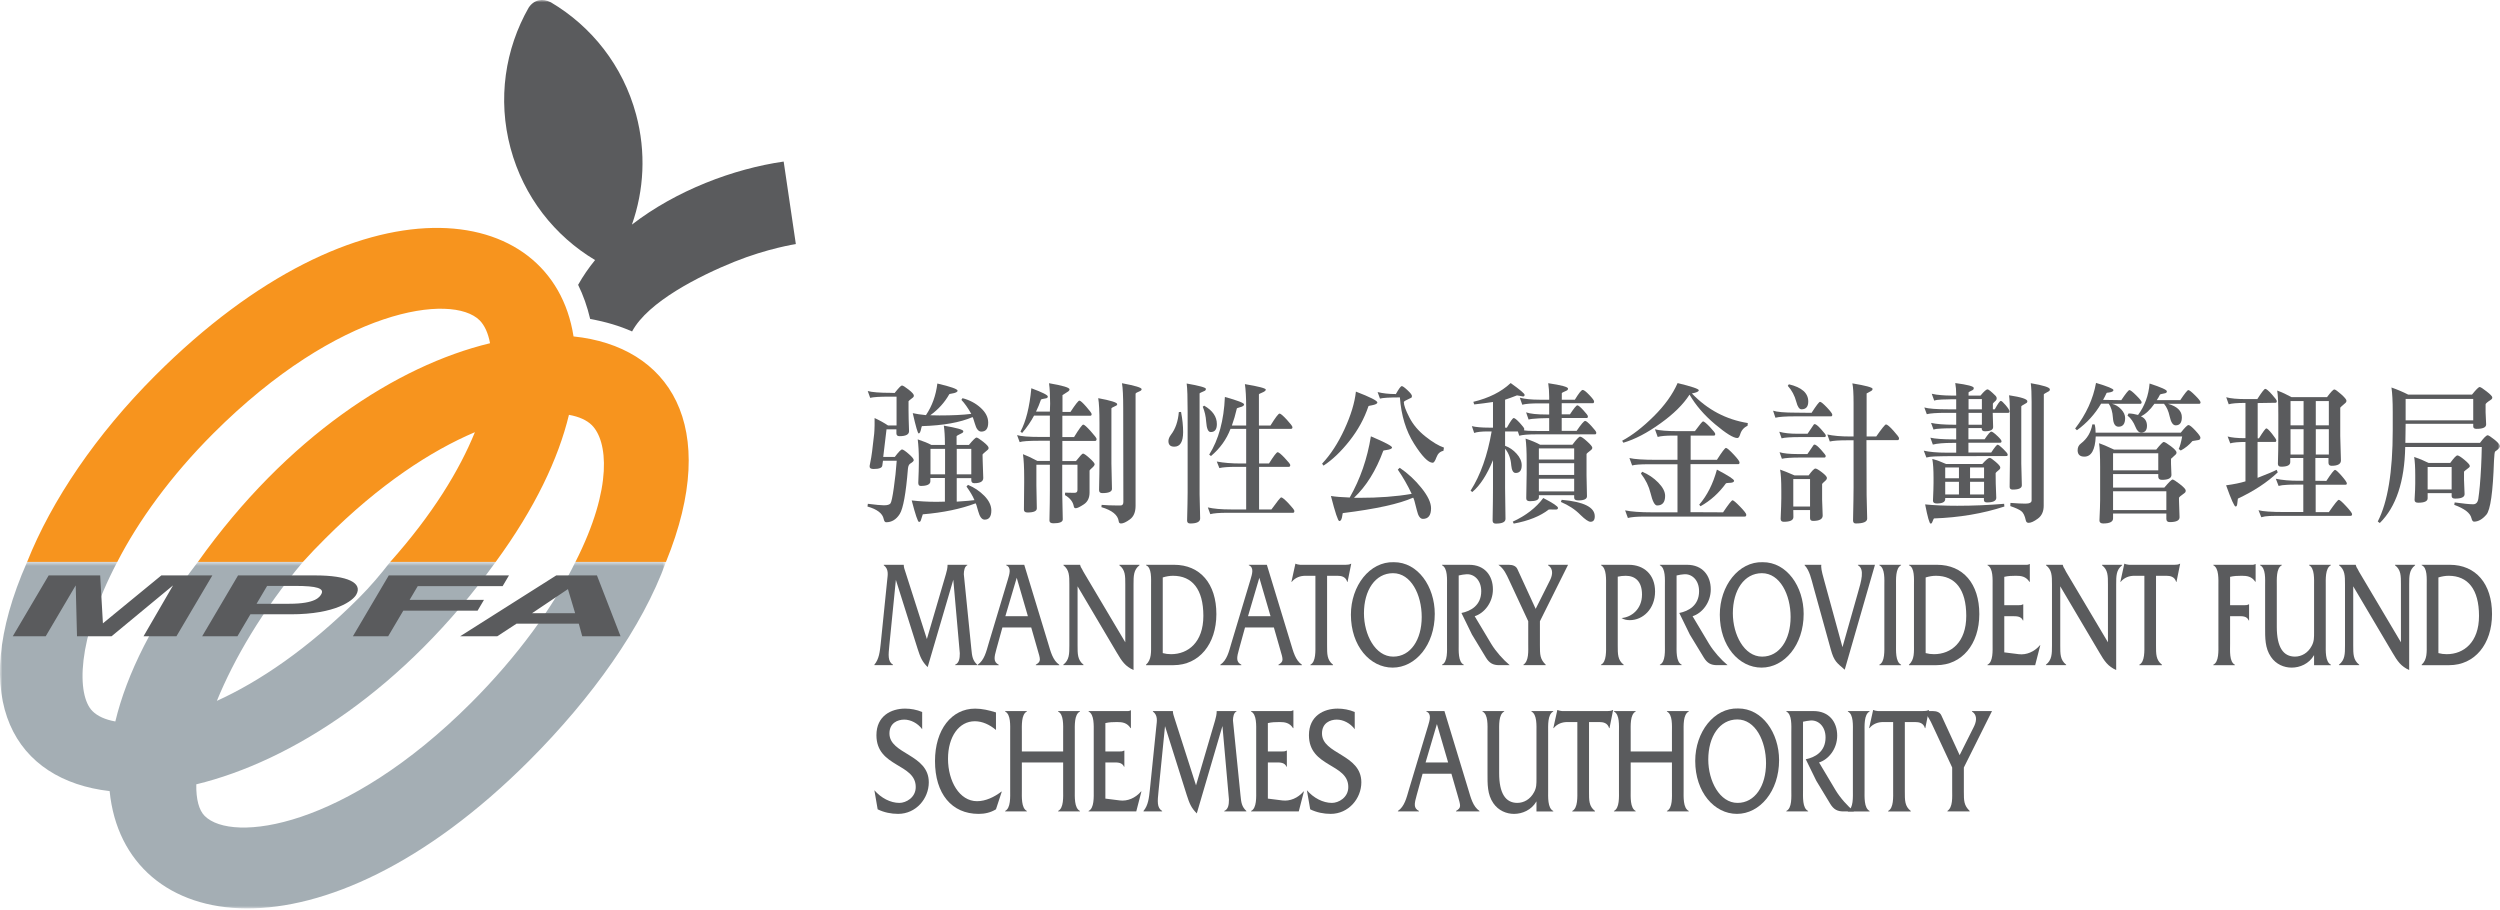 <?xml version="1.0" encoding="UTF-8"?>
<svg width="500px" height="182px" viewBox="0 0 500 182" version="1.1" xmlns="http://www.w3.org/2000/svg" xmlns:xlink="http://www.w3.org/1999/xlink">
    <title>mpfa_logo</title>
    <defs>
        <polygon id="path-1" points="0 0.696 133.196 0.696 133.196 70 0 70"></polygon>
        <polygon id="path-3" points="0 181.686 500 181.686 500 0 0 0"></polygon>
    </defs>
    <g id="Page-1" stroke="none" stroke-width="1" fill="none" fill-rule="evenodd">
        <g id="mpfa_logo">
            <path d="M5.426,112.382 C10.325,100.066 19.235,86.919 31.041,75.109 C71.832,34.324 110.425,39.78 114.706,67.285 C133.751,69.272 144.355,84.991 133.196,112.382 L115.09,112.382 C122.722,97.338 121.468,88.127 118.371,85.034 C117.379,84.046 115.814,83.325 113.788,82.968 C111.68,91.729 106.98,101.677 99.139,112.382 L78.049,112.382 C86.561,102.837 91.927,93.967 94.978,86.437 C86.255,90.137 75.9,96.852 65.09,107.671 C63.526,109.223 62.011,110.802 60.586,112.382 L39.58,112.382 C57.41,87.327 79.373,73.137 98.007,68.645 C97.632,66.607 96.913,65.059 95.927,64.067 C90.45,58.595 67.814,61.527 42.641,86.707 C34.175,95.17 27.706,104.115 23.457,112.382 L5.426,112.382 Z" id="Fill-1" fill="#F7941E"></path>
            <g id="Group-5" transform="translate(0, 111.686)">
                <mask id="mask-2" fill="white">
                    <use xlink:href="#path-1"></use>
                </mask>
                <g id="Clip-4"></g>
                <path d="M99.141,0.696 C80.93,26.049 58.297,40.568 39.259,45.178 C39.204,48.157 39.784,50.352 40.94,51.504 C46.416,56.976 69.053,54.044 94.225,28.872 C103.461,19.636 110.724,9.649 115.087,0.696 L133.196,0.696 C128.492,13.71 118.411,27.88 105.824,40.466 C64.184,82.11 24.818,75.556 21.926,46.534 C3.107,44.374 -6.893,28.585 5.427,0.696 L23.454,0.696 C15.234,16.367 15.34,27.39 18.495,30.537 C19.483,31.529 21.036,32.246 23.066,32.607 C25.332,23.168 30.608,12.365 39.58,0.696 L60.586,0.696 C52.425,10.413 46.796,20.13 43.374,28.487 C51.774,24.673 61.574,18.116 71.781,7.905 C74.137,5.549 76.152,3.134 78.049,0.696 L99.141,0.696 Z" id="Fill-3" fill="#A4AEB4" mask="url(#mask-2)"></path>
            </g>
            <path d="M113.587,117.822 L115.025,122.638 L106.414,122.638 L113.587,117.822 Z M103.297,124.74 L115.762,124.74 L116.444,127.249 L124.108,127.249 L119.388,115.082 L111.251,115.082 L92.036,127.249 L99.46,127.249 L103.297,124.74 Z M51.314,120.754 L53.426,117.183 L59.024,117.183 C63.395,117.183 64.942,117.668 64.245,118.856 C63.923,119.397 63.128,120.754 57.852,120.754 L51.314,120.754 Z M50.083,122.859 L58.166,122.859 C67.248,122.859 70.575,120.079 71.226,118.974 C72.637,116.594 69.572,115.082 63.038,115.082 L47.609,115.082 L40.436,127.249 L47.488,127.249 L50.083,122.859 Z M80.661,122.129 L95.521,122.129 L96.791,119.978 L81.923,119.978 L83.546,117.23 L100.526,117.23 L101.796,115.082 L77.756,115.082 L70.583,127.249 L77.635,127.249 L80.661,122.129 Z M42.471,115.082 L32.268,115.082 L20.583,124.669 L20.034,115.082 L9.737,115.082 L2.556,127.249 L9.145,127.249 L15.142,117.076 L15.401,127.249 L22.315,127.249 L34.611,117.076 L28.709,127.249 L35.29,127.249 L42.471,115.082 Z" id="Fill-6" fill="#5A5B5D"></path>
            <path d="M184.434,142.397 C183.34,141.939 182.168,141.722 181.02,141.722 C178.233,141.722 175.285,143.185 175.285,147.037 C175.285,153.498 183.148,152.643 183.148,157.405 C183.148,159.537 181.181,160.581 179.879,160.581 C178.096,160.581 176.218,159.605 174.874,158.048 L175.532,161.863 C176.833,162.498 178.233,162.775 179.624,162.775 C183.203,162.775 185.759,159.721 185.759,156.46 C185.759,150.812 177.888,150.875 177.888,146.692 C177.888,144.588 179.535,143.922 180.844,143.922 C182.121,143.922 183.537,144.619 184.434,145.839 L184.434,142.397 Z" id="Fill-8" fill="#5A5B5D"></path>
            <path d="M199.194,142.485 C197.838,142.062 196.423,141.725 195.027,141.725 C190.336,141.725 187,145.899 187,152.214 C187,158.748 190.336,162.778 195.733,162.778 C196.928,162.778 198.116,162.527 199.194,161.861 L200.358,158.317 L200.288,158.317 C198.849,159.419 197.129,160.238 195.411,160.238 C191.892,160.238 189.602,156.244 189.602,151.756 C189.602,147.334 191.798,144.249 194.961,144.249 C196.47,144.249 197.932,144.927 199.194,145.993 L199.194,142.485 Z" id="Fill-10" fill="#5A5B5D"></path>
            <path d="M212.63,152.49 L212.63,158.013 C212.63,159.389 212.783,161.613 211.619,162.192 L211.619,162.286 L215.989,162.286 L215.989,162.192 C214.829,161.613 214.959,159.389 214.959,158.013 L214.959,146.482 C214.959,145.106 214.829,142.88 215.989,142.303 L215.989,142.214 L211.619,142.214 L211.619,142.303 C212.783,142.88 212.63,145.106 212.63,146.517 L212.63,150.296 L204.371,150.296 L204.371,146.517 C204.371,145.106 204.23,142.88 205.371,142.303 L205.371,142.214 L201.024,142.214 L201.024,142.303 C202.188,142.88 202.035,145.106 202.035,146.482 L202.035,158.013 C202.035,159.389 202.172,161.613 201.024,162.192 L201.024,162.286 L205.371,162.286 L205.371,162.192 C204.23,161.613 204.371,159.389 204.371,158.013 L204.371,152.49 L212.63,152.49 Z" id="Fill-12" fill="#5A5B5D"></path>
            <path d="M221.075,152.49 L222.776,152.49 C223.478,152.49 224.442,152.464 224.803,153.345 L224.873,153.345 L224.873,150.115 L224.803,150.115 C224.528,150.296 224.167,150.296 223.799,150.296 L221.075,150.296 L221.075,144.619 C221.812,144.435 222.607,144.409 223.411,144.409 C224.457,144.409 225.402,144.53 226.112,145.627 L226.182,145.627 L226.182,142.06 L226.112,142.06 C225.814,142.275 225.422,142.214 225.034,142.214 L217.716,142.214 L217.716,142.303 C218.876,142.88 218.746,145.106 218.746,146.517 L218.746,158.013 C218.746,159.389 218.876,161.643 217.716,162.192 L217.716,162.286 L227.252,162.286 L228.287,158.287 L228.217,158.287 C227.068,159.629 225.492,160.272 223.983,160.088 L221.075,159.722 L221.075,152.49 Z" id="Fill-14" fill="#5A5B5D"></path>
            <path d="M239.204,157.069 L234.892,143.616 C234.763,143.185 234.579,142.734 234.579,142.241 L234.579,142.213 L230.577,142.213 L230.577,142.303 C231.623,143.068 231.372,144.287 231.282,145.137 L229.976,157.923 C229.796,159.57 229.655,161.063 228.699,162.192 L228.699,162.286 L232.427,162.286 L232.427,162.192 C231.349,161.553 231.509,160.213 231.694,158.351 L233.003,145.227 L237.342,158.99 C237.894,160.699 238.216,161.526 239.357,162.686 L244.488,145.204 L245.789,159.903 C245.789,160.942 245.652,161.863 244.852,162.192 L244.852,162.286 L249.27,162.286 L249.27,162.192 C248.352,161.338 248.239,160.518 248.101,159.084 L246.593,144.099 C246.593,143.401 246.753,142.519 247.294,142.303 L247.294,142.213 L243.339,142.213 L243.339,142.241 C243.339,142.879 243.186,143.491 243.002,144.134 L239.204,157.069 Z" id="Fill-16" fill="#5A5B5D"></path>
            <path d="M253.573,152.49 L255.274,152.49 C255.976,152.49 256.933,152.464 257.301,153.345 L257.372,153.345 L257.372,150.115 L257.301,150.115 C257.027,150.296 256.666,150.296 256.298,150.296 L253.573,150.296 L253.573,144.619 C254.31,144.435 255.107,144.409 255.91,144.409 C256.957,144.409 257.901,144.53 258.611,145.627 L258.68,145.627 L258.68,142.06 L258.611,142.06 C258.312,142.275 257.921,142.214 257.541,142.214 L250.214,142.214 L250.214,142.303 C251.375,142.88 251.238,145.106 251.238,146.517 L251.238,158.013 C251.238,159.389 251.375,161.643 250.214,162.192 L250.214,162.286 L259.752,162.286 L260.786,158.287 L260.716,158.287 C259.567,159.629 257.99,160.272 256.483,160.088 L253.573,159.722 L253.573,152.49 Z" id="Fill-18" fill="#5A5B5D"></path>
            <path d="M270.945,142.397 C269.842,141.939 268.678,141.722 267.531,141.722 C264.743,141.722 261.788,143.185 261.788,147.037 C261.788,153.498 269.659,152.643 269.659,157.405 C269.659,159.537 267.692,160.581 266.389,160.581 C264.606,160.581 262.721,159.605 261.377,158.048 L262.043,161.863 C263.348,162.498 264.743,162.775 266.135,162.775 C269.705,162.775 272.269,159.721 272.269,156.46 C272.269,150.812 264.399,150.875 264.399,146.692 C264.399,144.588 266.045,143.922 267.346,143.922 C268.632,143.922 270.046,144.619 270.945,145.839 L270.945,142.397 Z" id="Fill-20" fill="#5A5B5D"></path>
            <path d="M289.625,152.49 L285.117,152.49 L287.383,144.808 L289.625,152.49 Z M290.284,154.749 L291.522,159.048 C292.138,161.189 292.322,161.525 291.201,162.192 L291.201,162.286 L295.896,162.286 L295.896,162.192 C294.587,161.306 294.172,159.601 293.651,157.864 L288.888,142.214 L285.27,142.214 L285.27,142.303 C286.372,142.762 285.944,144.043 285.623,145.137 L281.801,157.864 C281.295,159.601 280.904,161.306 279.579,162.192 L279.579,162.286 L283.792,162.286 L283.792,162.192 C282.687,161.643 282.848,160.757 283.334,159.048 L284.518,154.749 L290.284,154.749 Z" id="Fill-22" fill="#5A5B5D"></path>
            <path d="M307.294,162.287 L310.653,162.287 L310.653,162.193 C309.493,161.613 309.63,159.391 309.63,158.015 L309.63,146.518 C309.63,145.107 309.493,142.88 310.653,142.304 L310.634,142.214 L306.283,142.214 L306.283,142.304 C307.431,142.88 307.294,145.107 307.294,146.483 L307.294,155.667 C307.294,156.76 307.318,157.525 306.812,158.442 C306.056,159.876 304.754,160.578 303.464,160.578 C301.117,160.578 299.831,158.685 299.831,154.632 L299.831,146.483 C299.831,145.107 299.694,142.88 300.842,142.304 L300.842,142.214 L296.491,142.214 L296.491,142.304 C297.663,142.88 297.502,145.107 297.502,146.483 L297.502,154.632 C297.502,156.823 297.448,158.869 298.667,160.641 C299.694,162.134 301.301,162.777 302.806,162.777 C304.409,162.777 306.283,162.04 307.294,160.272 L307.294,162.287 Z" id="Fill-24" fill="#5A5B5D"></path>
            <path d="M317.805,144.41 L319.855,144.41 C320.616,144.41 321.525,144.563 321.823,145.629 L321.901,145.629 L322.626,141.999 L322.56,141.999 C322.262,142.183 321.901,142.211 321.509,142.211 L312.976,142.211 L312.4,142.211 C312.102,142.152 311.812,142.152 311.534,141.999 L311.467,141.999 L310.663,145.629 L310.73,145.629 C311.443,144.747 312.471,144.41 313.451,144.41 L315.469,144.41 L315.469,158.015 C315.469,159.388 315.598,161.614 314.458,162.19 L314.458,162.288 L318.993,162.288 L318.993,162.19 C317.774,161.249 317.805,160.062 317.805,158.317 L317.805,144.41 Z" id="Fill-26" fill="#5A5B5D"></path>
            <path d="M334.388,152.49 L334.388,158.013 C334.388,159.389 334.549,161.613 333.384,162.192 L333.384,162.286 L337.755,162.286 L337.755,162.192 C336.587,161.613 336.724,159.389 336.724,158.013 L336.724,146.482 C336.724,145.106 336.587,142.88 337.755,142.303 L337.755,142.214 L333.384,142.214 L333.384,142.303 C334.549,142.88 334.388,145.106 334.388,146.517 L334.388,150.296 L326.137,150.296 L326.137,146.517 C326.137,145.106 325.995,142.88 327.136,142.303 L327.136,142.214 L322.789,142.214 L322.789,142.303 C323.961,142.88 323.793,145.106 323.793,146.482 L323.793,158.013 C323.793,159.389 323.938,161.613 322.789,162.192 L322.789,162.286 L327.136,162.286 L327.136,162.192 C325.995,161.613 326.137,159.389 326.137,158.013 L326.137,152.49 L334.388,152.49 Z" id="Fill-28" fill="#5A5B5D"></path>
            <path d="M347.464,143.889 C351.078,143.889 353.207,148.185 353.207,152.642 C353.207,157.189 350.984,160.58 347.511,160.58 C343.921,160.58 341.655,156.182 341.655,151.913 C341.655,147.303 343.921,143.889 347.464,143.889 M347.625,141.694 C342.815,141.537 339.045,146.39 339.045,152.187 C339.045,158.44 342.862,162.775 347.394,162.775 C351.952,162.775 355.817,158.259 355.817,152.035 C355.817,146.543 352.426,141.667 347.625,141.694" id="Fill-30" fill="#5A5B5D"></path>
            <path d="M357.263,142.213 L357.263,142.303 C358.428,142.88 358.266,145.106 358.266,146.517 L358.266,158.014 C358.266,159.39 358.428,161.643 357.263,162.192 L357.263,162.286 L361.626,162.286 L361.626,162.192 C360.462,161.643 360.603,159.421 360.603,158.014 L360.603,144.345 C361.128,144.228 361.626,144.134 362.155,144.098 C363.688,144.008 365.111,145.29 365.111,147.493 C365.111,150.358 362.982,151.487 361.152,151.852 L363.257,156.152 L366.043,160.757 C366.733,161.894 367.482,162.286 368.701,162.286 L370.805,162.286 C369.505,161.189 368.058,159.605 367.101,158.014 L363.809,152.491 C365.683,151.915 367.439,149.81 367.439,147.121 C367.439,144.345 365.777,142.213 362.708,142.213 L357.263,142.213 Z" id="Fill-32" fill="#5A5B5D"></path>
            <path d="M370.577,158.014 C370.577,159.39 370.714,161.644 369.573,162.189 L369.573,162.287 L373.916,162.287 L373.916,162.189 C372.775,161.613 372.913,159.39 372.913,158.014 L372.913,146.513 C372.913,145.138 372.775,142.88 373.916,142.304 L373.916,142.214 L369.573,142.214 L369.573,142.304 C370.737,142.88 370.577,145.106 370.577,146.513 L370.577,158.014 Z" id="Fill-34" fill="#5A5B5D"></path>
            <path d="M380.966,144.41 L383.024,144.41 C383.777,144.41 384.694,144.563 384.991,145.629 L385.062,145.629 L385.787,141.999 L385.721,141.999 C385.423,142.183 385.062,142.211 384.67,142.211 L376.145,142.211 L375.569,142.211 C375.263,142.152 374.965,142.152 374.695,141.999 L374.628,141.999 L373.824,145.629 L373.891,145.629 C374.605,144.747 375.631,144.41 376.619,144.41 L378.63,144.41 L378.63,158.015 C378.63,159.388 378.767,161.614 377.626,162.19 L377.626,162.288 L382.153,162.288 L382.153,162.19 C380.943,161.249 380.966,160.062 380.966,158.317 L380.966,144.41 Z" id="Fill-36" fill="#5A5B5D"></path>
            <path d="M392.771,153.498 L398.4,142.213 L394.394,142.213 L394.394,142.307 C395.68,143.126 395.151,144.589 394.771,145.357 L391.928,151.029 L388.264,143.068 C387.969,142.425 387.284,142.213 386.546,142.213 L384.465,142.213 C385.567,143.005 386.018,144.008 386.641,145.357 L390.435,153.498 L390.435,158.014 C390.435,159.448 390.596,161.432 389.479,162.192 L389.479,162.286 L393.936,162.286 L393.936,162.192 C392.771,161.063 392.771,160.15 392.771,158.315 L392.771,153.498 Z" id="Fill-38" fill="#5A5B5D"></path>
            <path d="M185.376,127.812 L181.072,114.356 C180.935,113.936 180.751,113.478 180.751,112.992 L180.751,112.96 L176.749,112.96 L176.749,113.046 C177.795,113.811 177.544,115.03 177.454,115.888 L176.149,128.671 C175.969,130.321 175.828,131.814 174.871,132.943 L174.871,133.033 L178.599,133.033 L178.599,132.943 C177.521,132.304 177.682,130.956 177.866,129.098 L179.175,115.978 L183.514,129.733 C184.067,131.45 184.388,132.269 185.529,133.429 L190.66,115.951 L191.961,130.654 C191.961,131.689 191.824,132.606 191.024,132.943 L191.024,133.033 L195.442,133.033 L195.442,132.943 C194.525,132.085 194.411,131.266 194.274,129.831 L192.765,114.85 C192.765,114.148 192.925,113.266 193.466,113.046 L193.466,112.96 L189.511,112.96 L189.511,112.992 C189.511,113.627 189.358,114.238 189.167,114.877 L185.376,127.812 Z" id="Fill-40" fill="#5A5B5D"></path>
            <path d="M205.579,123.242 L201.071,123.242 L203.345,115.555 L205.579,123.242 Z M206.246,125.496 L207.476,129.8 C208.1,131.936 208.28,132.269 207.162,132.943 L207.162,133.034 L211.851,133.034 L211.851,132.943 C210.549,132.057 210.134,130.349 209.613,128.608 L204.85,112.961 L201.232,112.961 L201.232,113.047 C202.333,113.513 201.898,114.787 201.577,115.888 L197.755,128.608 C197.249,130.349 196.858,132.057 195.54,132.943 L195.54,133.034 L199.746,133.034 L199.746,132.943 C198.649,132.391 198.809,131.505 199.288,129.8 L200.479,125.496 L206.246,125.496 Z" id="Fill-42" fill="#5A5B5D"></path>
            <path d="M215.516,117.263 L223.364,130.535 C224.375,132.268 225.077,133.279 226.707,134.007 L226.707,116.894 C226.707,115.189 226.707,113.971 227.895,113.049 L227.895,112.959 L223.869,112.959 L223.869,113.049 C225.077,113.971 225.057,115.189 225.057,116.894 L225.057,128.458 L216.688,114.358 L216.367,113.751 C216.206,113.511 216.112,113.359 216.022,112.99 L216.022,112.959 L212.682,112.959 L212.682,113.049 C213.87,113.971 213.87,115.189 213.87,116.894 L213.87,129.069 C213.87,130.77 213.87,131.998 212.659,132.941 L212.659,133.031 L216.704,133.031 L216.704,132.941 C215.493,131.998 215.516,130.77 215.516,129.069 L215.516,117.263 Z" id="Fill-44" fill="#5A5B5D"></path>
            <path d="M232.55,115.49 C233.232,115.279 233.923,115.157 234.608,115.157 C238.43,115.157 240.673,117.838 240.673,123.177 C240.673,128.461 237.626,130.836 234.22,130.836 C233.644,130.836 233.095,130.769 232.55,130.621 L232.55,115.49 Z M230.214,128.637 C230.214,130.436 230.344,131.906 229.203,132.941 L229.203,133.035 L234.695,133.035 C239.821,133.035 243.275,128.821 243.275,122.813 C243.275,116.741 240.03,112.958 234.816,112.958 L229.203,112.958 L229.203,113.048 C230.375,113.511 230.214,115.737 230.214,117.136 L230.214,128.637 Z" id="Fill-46" fill="#5A5B5D"></path>
            <path d="M254.109,123.242 L249.602,123.242 L251.867,115.555 L254.109,123.242 Z M254.776,125.496 L256.006,129.8 C256.63,131.936 256.81,132.269 255.685,132.943 L255.685,133.034 L260.381,133.034 L260.381,132.943 C259.079,132.057 258.664,130.349 258.135,128.608 L253.372,112.961 L249.762,112.961 L249.762,113.047 C250.856,113.513 250.428,114.787 250.107,115.888 L246.285,128.608 C245.78,130.349 245.388,132.057 244.063,132.943 L244.063,133.034 L248.276,133.034 L248.276,132.943 C247.171,132.391 247.332,131.505 247.818,129.8 L249.002,125.496 L254.776,125.496 Z" id="Fill-48" fill="#5A5B5D"></path>
            <path d="M265.417,115.157 L267.475,115.157 C268.235,115.157 269.145,115.31 269.442,116.376 L269.513,116.376 L270.246,112.751 L270.179,112.751 C269.881,112.927 269.513,112.958 269.121,112.958 L260.588,112.958 L260.02,112.958 C259.722,112.899 259.423,112.899 259.145,112.751 L259.079,112.751 L258.283,116.376 L258.35,116.376 C259.055,115.49 260.09,115.157 261.07,115.157 L263.081,115.157 L263.081,128.763 C263.081,130.138 263.218,132.365 262.077,132.941 L262.077,133.035 L266.604,133.035 L266.604,132.941 C265.394,131.997 265.417,130.805 265.417,129.068 L265.417,115.157 Z" id="Fill-50" fill="#5A5B5D"></path>
            <path d="M278.6,114.637 C282.214,114.637 284.343,118.941 284.343,123.398 C284.343,127.941 282.12,131.324 278.647,131.324 C275.049,131.324 272.791,126.933 272.791,122.657 C272.791,118.055 275.049,114.637 278.6,114.637 M278.761,112.438 C273.951,112.285 270.181,117.138 270.181,122.939 C270.181,129.191 273.998,133.523 278.53,133.523 C283.088,133.523 286.953,129.007 286.953,122.782 C286.953,117.291 283.57,112.411 278.761,112.438" id="Fill-52" fill="#5A5B5D"></path>
            <path d="M288.4,112.96 L288.4,113.046 C289.564,113.627 289.403,115.853 289.403,117.264 L289.403,128.761 C289.403,130.14 289.564,132.39 288.4,132.943 L288.4,133.033 L292.762,133.033 L292.762,132.943 C291.598,132.39 291.739,130.164 291.739,128.761 L291.739,115.096 C292.265,114.975 292.762,114.877 293.292,114.849 C294.824,114.759 296.247,116.037 296.247,118.24 C296.247,121.105 294.111,122.23 292.288,122.595 L294.393,126.907 L297.18,131.504 C297.87,132.637 298.627,133.033 299.838,133.033 L301.942,133.033 C300.641,131.936 299.195,130.348 298.238,128.761 L294.938,123.242 C296.812,122.658 298.583,120.557 298.583,117.872 C298.583,115.096 296.906,112.96 293.844,112.96 L288.4,112.96 Z" id="Fill-54" fill="#5A5B5D"></path>
            <path d="M307.984,124.249 L313.612,112.96 L309.607,112.96 L309.607,113.05 C310.892,113.877 310.363,115.34 309.975,116.1 L307.133,121.772 L303.476,113.811 C303.182,113.172 302.496,112.96 301.759,112.96 L299.678,112.96 C300.779,113.752 301.23,114.759 301.853,116.1 L305.648,124.249 L305.648,128.761 C305.648,130.196 305.808,132.179 304.683,132.943 L304.683,133.033 L309.148,133.033 L309.148,132.943 C307.984,131.814 307.984,130.897 307.984,129.066 L307.984,124.249 Z" id="Fill-56" fill="#5A5B5D"></path>
            <path d="M320.21,112.96 L320.21,113.046 C321.351,113.662 321.213,115.888 321.213,117.264 L321.213,128.761 C321.213,130.14 321.351,132.39 320.187,132.943 L320.187,133.033 L324.741,133.033 L324.741,132.943 C323.526,132.022 323.549,130.807 323.549,129.098 L323.549,115.335 C324.075,115.214 324.604,115.159 325.157,115.159 C326.987,115.159 328.402,116.225 328.402,118.91 C328.402,121.842 326.274,123.453 324.306,123.606 C324.835,123.947 325.407,124.029 325.976,124.029 C328.563,124.029 331.013,121.807 331.013,118.299 C331.013,114.877 328.747,112.96 325.768,112.96 L320.21,112.96 Z" id="Fill-58" fill="#5A5B5D"></path>
            <path d="M331.969,112.96 L331.969,113.046 C333.141,113.627 332.98,115.853 332.98,117.264 L332.98,128.761 C332.98,130.14 333.141,132.39 331.969,132.943 L331.969,133.033 L336.34,133.033 L336.34,132.943 C335.176,132.39 335.316,130.164 335.316,128.761 L335.316,115.096 C335.834,114.975 336.34,114.877 336.869,114.849 C338.401,114.759 339.816,116.037 339.816,118.24 C339.816,121.105 337.696,122.23 335.857,122.595 L337.962,126.907 L340.757,131.504 C341.447,132.637 342.203,133.033 343.415,133.033 L345.52,133.033 C344.21,131.936 342.772,130.348 341.807,128.761 L338.515,123.242 C340.388,122.658 342.153,120.557 342.153,117.872 C342.153,115.096 340.483,112.96 337.421,112.96 L331.969,112.96 Z" id="Fill-60" fill="#5A5B5D"></path>
            <path d="M352.379,114.637 C356.001,114.637 358.122,118.941 358.122,123.398 C358.122,127.941 355.907,131.324 352.426,131.324 C348.836,131.324 346.57,126.933 346.57,122.657 C346.57,118.055 348.836,114.637 352.379,114.637 M352.54,112.438 C347.738,112.285 343.96,117.138 343.96,122.939 C343.96,129.191 347.785,133.523 352.309,133.523 C356.867,133.523 360.732,129.007 360.732,122.782 C360.732,117.291 357.349,112.411 352.54,112.438" id="Fill-62" fill="#5A5B5D"></path>
            <path d="M368.495,129.435 L364.857,116.159 C364.673,115.489 364.238,113.995 364.238,113.325 L364.261,112.96 L360.922,112.96 L360.922,113.047 C361.925,114.085 362.27,115.853 362.705,117.413 L366.158,129.89 C366.825,132.3 367.353,132.544 368.945,133.943 L374.993,112.96 L371.579,112.96 L371.579,113.047 C373.002,113.811 372.223,116.312 371.603,118.479 L368.495,129.435 Z" id="Fill-64" fill="#5A5B5D"></path>
            <path d="M376.87,128.762 C376.87,130.142 377.007,132.392 375.866,132.94 L375.866,133.035 L380.218,133.035 L380.218,132.94 C379.069,132.364 379.206,130.142 379.206,128.762 L379.206,117.262 C379.206,115.889 379.069,113.628 380.218,113.048 L380.218,112.961 L375.866,112.961 L375.866,113.048 C377.03,113.628 376.87,115.854 376.87,117.262 L376.87,128.762 Z" id="Fill-66" fill="#5A5B5D"></path>
            <path d="M385.131,115.49 C385.82,115.279 386.503,115.157 387.189,115.157 C391.01,115.157 393.252,117.838 393.252,123.177 C393.252,128.461 390.215,130.836 386.801,130.836 C386.225,130.836 385.684,130.769 385.131,130.621 L385.131,115.49 Z M382.794,128.637 C382.794,130.436 382.932,131.906 381.791,132.941 L381.791,133.035 L387.282,133.035 C392.402,133.035 395.863,128.821 395.863,122.813 C395.863,116.741 392.617,112.958 387.397,112.958 L381.791,112.958 L381.791,113.048 C382.955,113.511 382.794,115.737 382.794,117.136 L382.794,128.637 Z" id="Fill-68" fill="#5A5B5D"></path>
            <path d="M400.856,123.242 L402.557,123.242 C403.258,123.242 404.215,123.211 404.584,124.096 L404.654,124.096 L404.654,120.863 L404.584,120.863 C404.317,121.043 403.949,121.043 403.581,121.043 L400.856,121.043 L400.856,115.367 C401.593,115.187 402.388,115.155 403.192,115.155 C404.239,115.155 405.183,115.281 405.893,116.375 L405.963,116.375 L405.963,112.812 L405.893,112.812 C405.595,113.019 405.203,112.961 404.815,112.961 L397.497,112.961 L397.497,113.047 C398.657,113.627 398.52,115.853 398.52,117.264 L398.52,128.761 C398.52,130.141 398.657,132.391 397.497,132.943 L397.497,133.034 L407.034,133.034 L408.06,129.039 L407.998,129.039 C406.849,130.38 405.274,131.019 403.764,130.839 L400.856,130.474 L400.856,123.242 Z" id="Fill-70" fill="#5A5B5D"></path>
            <path d="M412.049,117.263 L419.896,130.535 C420.9,132.268 421.609,133.279 423.236,134.007 L423.236,116.894 C423.236,115.189 423.236,113.971 424.427,113.049 L424.427,112.959 L420.402,112.959 L420.402,113.049 C421.609,113.971 421.589,115.189 421.589,116.894 L421.589,128.458 L413.213,114.358 L412.9,113.751 C412.731,113.511 412.645,113.359 412.554,112.99 L412.554,112.959 L409.206,112.959 L409.206,113.049 C410.395,113.971 410.395,115.189 410.395,116.894 L410.395,129.069 C410.395,130.77 410.395,131.998 409.187,132.941 L409.187,133.031 L413.236,133.031 L413.236,132.941 C412.025,131.998 412.049,130.77 412.049,129.069 L412.049,117.263 Z" id="Fill-72" fill="#5A5B5D"></path>
            <path d="M431.203,115.157 L433.261,115.157 C434.021,115.157 434.931,115.31 435.228,116.376 L435.299,116.376 L436.032,112.751 L435.966,112.751 C435.668,112.927 435.299,112.958 434.907,112.958 L426.382,112.958 L425.806,112.958 C425.508,112.899 425.21,112.899 424.932,112.751 L424.865,112.751 L424.069,116.376 L424.136,116.376 C424.842,115.49 425.876,115.157 426.856,115.157 L428.875,115.157 L428.875,128.763 C428.875,130.138 429.004,132.365 427.863,132.941 L427.863,133.035 L432.39,133.035 L432.39,132.941 C431.18,131.997 431.203,130.805 431.203,129.068 L431.203,115.157 Z" id="Fill-74" fill="#5A5B5D"></path>
            <path d="M446.018,123.242 L447.718,123.242 C448.42,123.242 449.376,123.175 449.746,124.096 L449.816,124.096 L449.816,120.863 L449.746,120.863 C449.471,121.043 449.11,121.043 448.765,121.043 L446.018,121.043 L446.018,115.367 C446.754,115.187 447.55,115.155 448.354,115.155 C449.4,115.155 450.345,115.281 451.054,116.347 L451.125,116.347 L451.125,112.812 L451.054,112.812 C450.756,113.019 450.365,112.961 449.976,112.961 L442.659,112.961 L442.659,113.047 C443.819,113.627 443.681,115.853 443.681,117.264 L443.681,128.761 C443.681,130.141 443.819,132.391 442.659,132.943 L442.659,133.034 L446.974,133.034 L446.974,132.943 C445.833,132.363 446.018,130.141 446.018,128.761 L446.018,123.242 Z" id="Fill-76" fill="#5A5B5D"></path>
            <path d="M462.815,133.034 L466.182,133.034 L466.182,132.944 C465.013,132.364 465.151,130.141 465.151,128.762 L465.151,117.265 C465.151,115.854 465.013,113.627 466.182,113.047 L466.162,112.961 L461.811,112.961 L461.811,113.047 C462.952,113.627 462.815,115.854 462.815,117.226 L462.815,126.414 C462.815,127.511 462.838,128.275 462.333,129.193 C461.584,130.623 460.275,131.321 458.993,131.321 C456.645,131.321 455.359,129.436 455.359,125.375 L455.359,117.226 C455.359,115.854 455.218,113.627 456.367,113.047 L456.367,112.961 L452.011,112.961 L452.011,113.047 C453.192,113.627 453.023,115.854 453.023,117.226 L453.023,125.375 C453.023,127.57 452.976,129.62 454.195,131.384 C455.218,132.885 456.821,133.524 458.335,133.524 C459.937,133.524 461.811,132.787 462.815,131.019 L462.815,133.034 Z" id="Fill-78" fill="#5A5B5D"></path>
            <path d="M470.646,117.263 L478.494,130.535 C479.505,132.268 480.214,133.279 481.837,134.007 L481.837,116.894 C481.837,115.189 481.837,113.971 483.025,113.049 L483.025,112.959 L479,112.959 L479,113.049 C480.214,113.971 480.187,115.189 480.187,116.894 L480.187,128.458 L471.818,114.358 L471.497,113.751 C471.336,113.511 471.242,113.359 471.152,112.99 L471.152,112.959 L467.812,112.959 L467.812,113.049 C469,113.971 469,115.189 469,116.894 L469,129.069 C469,130.77 469,131.998 467.789,132.941 L467.789,133.031 L471.842,133.031 L471.842,132.941 C470.623,131.998 470.646,130.77 470.646,129.069 L470.646,117.263 Z" id="Fill-80" fill="#5A5B5D"></path>
            <path d="M487.68,115.49 C488.37,115.279 489.052,115.157 489.739,115.157 C493.56,115.157 495.802,117.838 495.802,123.177 C495.802,128.461 492.756,130.836 489.35,130.836 C488.782,130.836 488.233,130.769 487.68,130.621 L487.68,115.49 Z M485.344,128.637 C485.344,130.436 485.473,131.906 484.332,132.941 L484.332,133.035 L489.832,133.035 C494.951,133.035 498.405,128.821 498.405,122.813 C498.405,116.741 495.159,112.958 489.946,112.958 L484.332,112.958 L484.332,113.048 C485.505,113.511 485.344,115.737 485.344,117.136 L485.344,128.637 Z" id="Fill-82" fill="#5A5B5D"></path>
            <mask id="mask-4" fill="white">
                <use xlink:href="#path-3"></use>
            </mask>
            <g id="Clip-85"></g>
            <path d="M186.096,94.867 L189.013,94.867 L189.013,89.772 L186.096,89.772 L186.096,94.867 Z M191.349,94.867 L194.258,94.867 L194.258,89.772 L191.349,89.772 L191.349,94.867 Z M178.928,78.596 C179.719,77.597 180.202,77.099 180.386,77.099 C180.582,77.099 181.037,77.377 181.731,77.926 C182.428,78.475 182.773,78.871 182.773,79.114 C182.773,79.278 182.718,79.396 182.613,79.482 C182.009,79.953 181.707,80.204 181.707,80.242 L181.707,82.073 C181.707,82.932 181.738,84.311 181.809,86.228 C181.809,86.898 181.174,87.235 179.888,87.235 C179.488,87.235 179.28,87.043 179.28,86.656 L179.28,85.864 L177.305,85.864 L176.646,91.386 L178.959,91.386 C179.712,90.391 180.194,89.893 180.413,89.893 C180.613,89.893 181.049,90.187 181.731,90.779 C182.412,91.363 182.75,91.782 182.75,92.029 C182.75,92.214 182.507,92.445 182.029,92.735 C181.793,92.899 181.648,93.205 181.593,93.68 C181.19,98.662 180.637,101.703 179.947,102.801 C179.249,103.902 178.34,104.451 177.223,104.451 C176.991,104.451 176.823,104.228 176.733,103.777 C176.509,102.683 175.431,101.856 173.495,101.304 L173.57,100.759 C175.149,100.959 176.219,101.061 176.788,101.061 C177.481,101.061 177.921,100.927 178.101,100.668 C178.285,100.406 178.509,99.371 178.759,97.584 C179.022,95.796 179.214,93.978 179.343,92.147 L176.595,92.147 L176.458,93.127 C176.404,93.57 175.82,93.797 174.726,93.797 C174.197,93.797 173.93,93.644 173.93,93.339 L173.93,93.158 C174.181,91.92 174.349,90.959 174.42,90.293 L174.836,86.75 C174.871,86.401 174.902,85.84 174.918,85.068 L174.918,83.606 C175.929,84.072 176.823,84.57 177.611,85.099 L179.312,85.099 L179.312,79.329 L177.881,79.329 C175.905,79.329 174.628,79.412 174.036,79.573 L173.546,78.204 C174.381,78.443 175.929,78.569 178.155,78.569 L178.928,78.596 Z M196.539,92.241 C196.539,92.551 196.574,93.664 196.653,95.6 C196.653,96.29 196.057,96.639 194.862,96.639 C194.462,96.639 194.258,96.435 194.258,96.023 L194.258,95.628 L191.345,95.628 L191.345,100.328 C193.231,100.206 194.411,100.104 194.893,100.026 C194.564,99.23 194.027,98.328 193.298,97.309 L193.599,96.972 C194.846,97.486 195.932,98.219 196.868,99.167 C197.801,100.124 198.268,101.104 198.268,102.095 C198.268,103.318 197.817,103.93 196.927,103.93 C196.371,103.93 195.94,103.365 195.634,102.225 C195.36,101.182 195.183,100.668 195.113,100.668 C192.18,101.782 188.66,102.519 184.556,102.864 C184.556,102.864 184.419,103.26 184.173,104.055 C184.106,104.279 183.976,104.385 183.792,104.385 C183.569,104.385 183.087,102.954 182.338,100.084 C183.859,100.265 185.521,100.363 187.336,100.363 C187.979,100.363 188.523,100.347 188.982,100.328 L188.982,95.6 L186.073,95.6 L186.073,96.243 C186.073,96.866 185.431,97.188 184.149,97.188 C183.82,97.188 183.655,96.984 183.655,96.576 C183.73,94.765 183.769,93.472 183.769,92.7 L183.769,91.81 C183.769,90.367 183.69,89.058 183.545,87.875 C184.717,88.262 185.619,88.631 186.266,88.984 L188.982,88.984 L188.982,88.701 C188.982,87.298 188.904,86.103 188.766,85.131 C191.362,85.574 192.663,85.938 192.663,86.228 C192.663,86.408 192.572,86.546 192.388,86.624 C191.675,86.973 191.318,87.173 191.318,87.235 L191.318,88.984 L193.788,88.984 C194.595,88.004 195.097,87.51 195.304,87.51 C195.489,87.51 195.932,87.796 196.653,88.365 C197.366,88.933 197.723,89.333 197.723,89.587 C197.723,89.752 197.664,89.87 197.554,89.952 C196.861,90.52 196.508,90.846 196.508,90.928 L196.539,92.241 Z M187.473,76.703 C190.17,77.338 191.514,77.812 191.514,78.138 C191.514,78.4 191.118,78.596 190.33,78.718 C190.017,78.761 189.856,78.812 189.841,78.871 C188.919,80.501 187.657,81.897 186.05,83.053 C186.555,83.077 187.175,83.088 187.888,83.088 C190.467,83.088 192.596,82.983 194.258,82.775 C193.584,81.579 192.917,80.643 192.282,79.976 L192.502,79.635 C193.913,80.004 195.12,80.643 196.124,81.552 C197.135,82.469 197.641,83.457 197.641,84.519 C197.641,85.722 197.182,86.322 196.261,86.322 C195.697,86.322 195.265,85.789 194.975,84.731 C194.717,83.861 194.564,83.422 194.509,83.422 C191.996,84.5 188.629,85.099 184.396,85.225 C184.357,85.225 184.306,85.397 184.227,85.738 C184.106,86.373 183.937,86.691 183.738,86.691 C183.553,86.691 183.165,85.334 182.55,82.63 C183.255,82.787 184.129,82.928 185.192,83.026 C186.426,81.191 187.183,79.086 187.473,76.703 L187.473,76.703 Z" id="Fill-84" fill="#5A5B5D" mask="url(#mask-4)"></path>
            <path d="M224.642,81.648 C224.642,79.273 224.563,77.599 224.395,76.642 C227.013,77.132 228.323,77.524 228.323,77.83 C228.323,77.995 228.209,78.132 227.974,78.23 C227.397,78.457 227.115,78.63 227.115,78.752 L227.115,101.157 C227.115,102.419 226.739,103.316 225.99,103.869 C225.238,104.422 224.642,104.696 224.206,104.696 C223.928,104.696 223.767,104.543 223.74,104.238 C223.572,102.995 222.423,102.062 220.279,101.427 L220.33,100.973 C221.204,101.051 222.215,101.094 223.348,101.094 L223.76,101.094 L224.121,101.094 C224.489,101.094 224.673,100.855 224.673,100.392 L224.642,81.648 Z M219.895,84.67 C219.895,82.291 219.812,80.609 219.644,79.633 C222.168,80.1 223.438,80.5 223.438,80.825 C223.438,80.99 223.34,81.099 223.164,81.162 C222.576,81.421 222.282,81.601 222.282,81.679 L222.282,92.698 C222.282,93.129 222.313,94.815 222.392,97.77 C222.392,98.342 221.749,98.621 220.463,98.621 C220.024,98.621 219.812,98.417 219.812,98.009 C219.864,95.669 219.895,93.705 219.895,92.126 L219.895,84.67 Z M210.025,80.739 C210.025,79.108 209.958,77.744 209.806,76.642 C212.538,77.109 213.902,77.521 213.902,77.866 C213.902,78.026 213.823,78.155 213.678,78.262 C212.891,78.771 212.498,79.026 212.498,79.026 L212.498,82.385 L214.094,82.385 C215.081,80.876 215.677,80.123 215.877,80.123 C216.081,80.123 216.536,80.531 217.253,81.346 C217.966,82.162 218.327,82.648 218.327,82.812 C218.327,83.035 218.241,83.145 218.072,83.145 L212.471,83.145 L212.471,87.418 L214.811,87.418 C215.83,85.748 216.45,84.917 216.649,84.917 C216.849,84.917 217.347,85.352 218.135,86.23 C218.915,87.104 219.315,87.618 219.315,87.786 C219.315,88.053 219.221,88.182 219.037,88.182 L212.471,88.182 L212.471,92.212 L215.195,92.212 C215.983,91.212 216.45,90.715 216.595,90.715 C216.794,90.715 217.237,91.02 217.912,91.632 C218.586,92.239 218.931,92.651 218.931,92.851 C218.931,93.054 218.707,93.337 218.272,93.705 C218.025,93.909 217.912,94.062 217.912,94.164 L217.912,98.495 C217.912,99.577 217.531,100.369 216.755,100.878 C215.991,101.384 215.446,101.647 215.14,101.647 C214.921,101.647 214.788,101.51 214.752,101.243 C214.591,100.349 213.999,99.608 212.996,99.02 L213.019,98.53 C213.463,98.55 213.933,98.558 214.423,98.558 L214.995,98.558 C215.332,98.542 215.493,98.342 215.493,97.982 L215.493,92.941 L212.447,92.941 L212.447,98.679 C212.447,99.209 212.483,100.941 212.553,103.869 C212.553,104.402 211.934,104.661 210.684,104.661 C210.158,104.661 209.888,104.469 209.888,104.093 C209.951,101.419 209.974,99.416 209.974,98.076 L209.974,92.941 L207.277,92.941 L207.277,97.065 C207.277,97.492 207.309,99.028 207.363,101.67 C207.363,102.223 206.744,102.497 205.494,102.497 C205.019,102.497 204.784,102.301 204.784,101.913 C204.811,99.738 204.835,97.939 204.835,96.512 L204.835,95.508 C204.835,93.494 204.753,91.937 204.592,90.836 C205.356,91.122 206.321,91.565 207.469,92.184 L209.974,92.184 L209.974,88.151 L207.885,88.151 C205.725,88.151 204.408,88.245 203.934,88.425 L203.413,87.022 C204.177,87.269 205.764,87.39 208.159,87.39 L209.974,87.39 L209.974,83.118 L206.811,83.118 C206.191,84.298 205.396,85.458 204.424,86.595 L204.094,86.32 C205.196,84.286 205.917,81.397 206.266,77.65 C208.465,78.465 209.559,79.014 209.559,79.296 C209.559,79.504 209.445,79.625 209.202,79.665 C208.543,79.771 208.206,79.857 208.19,79.939 C207.912,80.754 207.583,81.55 207.203,82.322 L209.974,82.322 L210.025,80.739 Z" id="Fill-86" fill="#5A5B5D" mask="url(#mask-4)"></path>
            <path d="M235.766,82.413 L236.209,82.386 C236.487,83.824 236.624,85.173 236.624,86.411 C236.624,88.367 236.033,89.336 234.865,89.336 C234.073,89.336 233.685,88.967 233.685,88.21 C233.685,87.827 233.853,87.399 234.206,86.929 C235.084,85.788 235.605,84.287 235.766,82.413 L235.766,82.413 Z M237.526,82.323 C237.526,79.532 237.467,77.663 237.334,76.702 C239.902,77.153 241.18,77.51 241.18,77.768 C241.18,77.953 241.101,78.086 240.933,78.172 C240.258,78.454 239.917,78.631 239.917,78.69 L239.917,98.864 C239.917,99.417 239.953,101.02 240.031,103.686 C240.031,104.36 239.372,104.697 238.047,104.697 C237.628,104.697 237.42,104.505 237.42,104.113 C237.487,101.467 237.526,99.601 237.526,98.496 L237.526,82.323 Z M240.552,81.347 L240.827,81.128 C242.528,82.108 243.374,83.338 243.374,84.82 C243.374,85.882 242.971,86.411 242.143,86.411 C241.63,86.411 241.332,85.722 241.234,84.338 C241.164,83.256 240.933,82.26 240.552,81.347 L240.552,81.347 Z M254.095,85.102 C255.083,83.511 255.686,82.715 255.91,82.715 C256.129,82.715 256.612,83.127 257.364,83.942 C258.113,84.753 258.489,85.251 258.489,85.435 C258.489,85.659 258.395,85.768 258.215,85.768 L251.814,85.768 L251.814,92.699 L253.797,92.699 C254.745,91.194 255.318,90.441 255.526,90.441 C255.741,90.441 256.224,90.825 256.949,91.605 C257.685,92.377 258.054,92.844 258.054,93.005 C258.054,93.256 257.944,93.369 257.752,93.369 L251.814,93.369 L251.814,101.887 L254.287,101.887 C255.443,100.28 256.094,99.476 256.239,99.476 C256.458,99.476 256.949,99.884 257.724,100.695 C258.489,101.51 258.873,102.008 258.873,102.192 C258.873,102.432 258.787,102.557 258.626,102.557 L245.444,102.557 C243.865,102.557 242.74,102.647 242.058,102.831 L241.567,101.483 C242.716,101.753 244.248,101.887 246.154,101.887 L249.234,101.887 L249.234,93.369 L247.251,93.369 C245.695,93.369 244.57,93.447 243.872,93.616 L243.355,92.303 C244.707,92.569 246.314,92.699 248.192,92.699 L249.234,92.699 L249.234,85.768 L246.102,85.768 C245.299,87.885 243.99,89.696 242.199,91.205 L241.838,90.927 C243.727,87.932 244.778,84.095 244.977,79.391 C247.534,80.1 248.819,80.599 248.819,80.885 C248.819,81.128 248.529,81.328 247.937,81.465 C247.557,81.57 247.365,81.649 247.365,81.712 C247.09,82.911 246.761,84.044 246.377,85.102 L249.234,85.102 L249.234,81.986 L249.234,81.551 C249.234,79.505 249.148,77.925 248.98,76.824 C251.766,77.294 253.162,77.663 253.162,77.925 C253.162,78.129 252.907,78.329 252.394,78.537 C251.99,78.701 251.783,78.811 251.783,78.874 L251.783,85.102 L254.095,85.102 Z" id="Fill-87" fill="#5A5B5D" mask="url(#mask-4)"></path>
            <path d="M270.853,99.566 L271.786,99.566 C275.76,99.566 279.28,99.307 282.338,98.771 C281.534,97.061 280.605,95.447 279.559,93.922 L279.947,93.557 C281.593,94.674 283.047,96.027 284.313,97.618 C285.576,99.198 286.21,100.542 286.21,101.644 C286.21,103.066 285.666,103.776 284.588,103.776 C284.035,103.776 283.639,103.212 283.376,102.075 C282.98,100.381 282.718,99.539 282.612,99.539 C279.825,100.777 275.157,101.805 268.603,102.616 C268.54,102.616 268.501,102.769 268.466,103.078 C268.372,103.827 268.172,104.211 267.858,104.211 C267.607,104.211 267.039,102.537 266.185,99.198 C267.078,99.343 268.332,99.449 269.943,99.504 C272.056,95.803 273.463,91.723 274.177,87.266 C276.999,88.465 278.41,89.206 278.41,89.5 C278.41,89.735 278.01,89.908 277.23,90.014 C276.877,90.053 276.686,90.104 276.65,90.167 C275.2,94.11 273.256,97.238 270.821,99.539 C270.821,99.539 270.837,99.547 270.853,99.566 M279.978,79.481 C277.905,79.481 276.58,79.564 275.992,79.72 L275.521,78.411 C276.548,78.674 277.768,78.811 279.174,78.811 C279.763,77.757 280.154,77.224 280.362,77.224 C280.546,77.224 280.927,77.498 281.511,78.051 C282.099,78.596 282.389,78.983 282.389,79.211 C282.389,79.411 282.33,79.532 282.201,79.572 C281.248,80.003 280.766,80.277 280.766,80.399 C280.766,81.03 281.134,82.056 281.871,83.48 C282.604,84.91 283.674,86.18 285.085,87.297 C286.493,88.418 287.728,89.159 288.79,89.52 L288.684,90.167 C288.025,90.292 287.559,90.723 287.281,91.48 C287.022,92.193 286.779,92.55 286.54,92.55 C285.658,92.55 284.412,91.276 282.804,88.728 C281.197,86.188 280.245,83.107 279.978,79.481 M264.699,93.126 L264.42,92.734 C266.129,90.915 267.623,88.618 268.901,85.835 C270.186,83.041 270.943,80.54 271.182,78.321 C274.04,79.422 275.47,80.144 275.47,80.493 C275.47,80.736 275.094,80.928 274.345,81.065 C273.922,81.128 273.703,81.19 273.687,81.253 C272.86,83.715 271.594,86.024 269.889,88.183 C268.187,90.335 266.459,91.985 264.699,93.126" id="Fill-88" fill="#5A5B5D" mask="url(#mask-4)"></path>
            <path d="M307.774,94.989 L314.834,94.989 L314.834,92.641 L307.774,92.641 L307.774,94.989 Z M307.774,91.901 L314.834,91.901 L314.834,89.678 L307.774,89.678 L307.774,91.901 Z M307.774,98.281 L314.834,98.281 L314.834,95.749 L307.774,95.749 L307.774,98.281 Z M303.572,86.287 L301.017,86.287 L301.017,89.16 C301.883,89.466 302.648,89.991 303.329,90.748 C304.004,91.496 304.341,92.269 304.341,93.068 C304.341,94.083 303.941,94.593 303.137,94.593 C302.64,94.593 302.349,94.083 302.248,93.068 C302.165,91.743 301.75,90.634 301.017,89.736 L301.017,97.646 C301.017,98.168 301.048,100.218 301.099,103.777 C301.099,104.412 300.448,104.721 299.147,104.721 C298.728,104.721 298.52,104.514 298.52,104.091 C298.575,101.233 298.598,99.089 298.598,97.646 L298.598,92.029 C297.387,94.977 296.011,97.105 294.455,98.407 L294.118,98.133 C296.101,95.024 297.501,91.073 298.328,86.287 L297.579,86.287 C296.301,86.287 295.38,86.389 294.839,86.593 L294.373,85.225 C295.137,85.421 296.309,85.53 297.885,85.53 L298.598,85.53 L298.598,80.399 C298.069,80.482 297.411,80.572 296.623,80.674 C296.054,80.737 295.459,80.807 294.839,80.886 L294.671,80.364 C297.771,79.615 300.229,78.381 302.063,76.672 C302.118,76.636 302.142,76.613 302.142,76.613 C303.996,77.938 304.921,78.718 304.921,78.965 C304.921,79.188 304.807,79.298 304.592,79.298 C304.529,79.298 304.341,79.259 304.011,79.18 C303.702,79.114 303.506,79.086 303.435,79.086 L303.373,79.086 C302.494,79.431 301.715,79.709 301.017,79.941 L301.017,85.53 L301.378,85.53 C302.087,84.245 302.55,83.606 302.745,83.606 C302.946,83.606 303.353,83.931 303.957,84.578 C304.56,85.229 304.858,85.64 304.858,85.801 C304.858,85.883 304.839,85.95 304.784,86.013 C304.784,86.134 305.764,86.197 307.723,86.197 L309.836,86.197 L309.836,83.633 L309.178,83.633 C308.719,83.633 308.351,83.645 308.076,83.661 C307.876,83.661 307.692,83.672 307.524,83.692 C306.65,83.739 306.046,83.806 305.717,83.912 L305.219,82.469 C306.046,82.763 307.402,82.9 309.283,82.9 L309.836,82.9 L309.836,80.674 L307.798,80.674 C306.246,80.674 305.129,80.76 304.454,80.944 L303.957,79.537 C304.984,79.808 306.308,79.941 307.916,79.941 L309.836,79.941 L309.836,79.329 C309.836,78.353 309.766,77.456 309.644,76.64 C312.279,77.032 313.603,77.389 313.603,77.714 C313.603,77.891 313.517,78.028 313.348,78.11 C312.69,78.393 312.361,78.569 312.361,78.632 L312.361,79.941 L314.971,79.941 C315.763,78.639 316.28,77.985 316.543,77.985 C316.778,77.985 317.217,78.322 317.86,78.996 C318.503,79.667 318.817,80.094 318.817,80.278 C318.817,80.517 318.738,80.643 318.57,80.643 L312.341,80.643 L312.341,82.869 L313.988,82.869 C314.775,81.666 315.273,81.066 315.469,81.066 C315.669,81.066 316.076,81.395 316.673,82.05 C317.276,82.697 317.582,83.108 317.582,83.269 C317.582,83.488 317.499,83.606 317.339,83.606 L312.341,83.606 L312.341,86.169 L315.332,86.169 C316.229,84.844 316.794,84.182 317.033,84.182 C317.233,84.182 317.66,84.527 318.295,85.225 C318.938,85.915 319.259,86.35 319.259,86.534 C319.259,86.757 319.169,86.871 318.985,86.871 L307.195,86.871 C305.642,86.871 304.521,86.961 303.851,87.146 L303.572,86.287 Z M317.307,95.106 C317.307,95.338 317.339,96.717 317.394,99.261 C317.394,99.806 316.81,100.084 315.661,100.084 C315.113,100.084 314.834,99.9 314.834,99.54 L314.834,99.046 L307.779,99.046 L307.779,99.449 C307.779,99.975 307.179,100.241 305.991,100.241 C305.493,100.241 305.25,100.049 305.25,99.653 C305.305,97.36 305.333,95.698 305.333,94.683 L305.333,92.304 C305.333,90.265 305.258,88.741 305.113,87.721 C306.336,88.129 307.308,88.537 308.022,88.945 L314.481,88.945 C315.289,87.863 315.798,87.33 316.014,87.33 C316.261,87.33 316.719,87.643 317.417,88.278 C318.111,88.902 318.464,89.329 318.464,89.556 C318.464,89.717 318.389,89.854 318.24,89.979 C317.621,90.454 317.307,90.724 317.307,90.811 L317.307,95.106 Z M312.173,100.394 L312.341,99.963 C316.751,100.347 318.954,101.449 318.954,103.26 C318.954,103.996 318.672,104.357 318.103,104.357 C317.707,104.357 317.033,103.902 316.1,102.989 C315.042,101.903 313.725,101.041 312.173,100.394 L312.173,100.394 Z M308.656,99.602 C310.616,100.614 311.596,101.276 311.596,101.578 C311.596,101.805 311.451,101.911 311.154,101.911 L311.098,101.911 L310.577,101.911 C310.358,101.899 310.205,101.888 310.111,101.888 C309.911,101.888 309.789,101.899 309.75,101.911 C308.03,103.24 305.693,104.181 302.745,104.721 L302.553,104.33 C305.172,103.13 307.21,101.554 308.656,99.602 L308.656,99.602 Z" id="Fill-89" fill="#5A5B5D" mask="url(#mask-4)"></path>
            <path d="M328.187,94.716 L328.434,94.348 C329.665,94.857 330.735,95.582 331.648,96.511 C332.565,97.452 333.024,98.342 333.024,99.169 C333.024,100.451 332.491,101.093 331.433,101.093 L331.401,101.093 C330.927,101.074 330.5,100.247 330.107,98.62 C329.778,97.256 329.144,95.951 328.187,94.716 L328.187,94.716 Z M340.107,101.243 L339.84,100.941 C341.424,99.106 342.612,96.766 343.384,93.921 C345.673,95.124 346.814,95.865 346.814,96.151 C346.814,96.433 346.469,96.578 345.771,96.578 C345.418,96.594 345.23,96.625 345.191,96.668 C343.795,98.597 342.114,100.125 340.107,101.243 L340.107,101.243 Z M344.615,102.466 C345.697,100.854 346.332,100.055 346.508,100.055 C346.7,100.055 347.198,100.486 348.025,101.337 C348.848,102.191 349.256,102.72 349.256,102.928 C349.256,103.191 349.158,103.316 348.958,103.316 L328.9,103.316 C327.36,103.316 326.258,103.41 325.577,103.598 L325.024,102.073 C326.258,102.336 328.073,102.466 330.468,102.466 L335.498,102.466 L335.498,92.85 L329.778,92.85 C328.097,92.85 326.976,92.936 326.427,93.093 L325.882,91.604 C326.886,91.847 328.701,91.965 331.319,91.965 L335.498,91.965 L335.498,87.116 L334.557,87.116 C333.169,87.116 332.162,87.206 331.539,87.39 L330.99,85.861 C331.907,86.104 333.416,86.23 335.521,86.23 L338.982,86.23 C339.938,84.929 340.476,84.274 340.605,84.274 C340.805,84.274 341.263,84.654 341.984,85.403 C342.694,86.159 343.047,86.622 343.047,86.782 C343.047,87.002 342.968,87.116 342.804,87.116 L338.131,87.116 L338.131,91.965 L343.384,91.965 C344.387,90.385 344.991,89.585 345.191,89.585 C345.398,89.585 345.904,90.016 346.708,90.871 C347.511,91.721 347.907,92.262 347.907,92.482 C347.907,92.709 347.833,92.827 347.672,92.827 L338.1,92.827 L338.1,102.434 L344.615,102.466 Z M339.754,78.049 C339.754,78.312 339.295,78.524 338.378,78.688 C341.495,81.942 345.222,83.913 349.562,84.611 L349.507,85.16 C348.758,85.501 348.26,86.089 348.025,86.9 C347.876,87.366 347.696,87.606 347.472,87.606 C346.685,87.606 345.199,86.688 343.023,84.858 C340.844,83.027 339.143,81.052 337.908,78.927 C336.654,80.887 334.702,82.812 332.06,84.697 C329.426,86.594 326.96,87.876 324.675,88.546 L324.428,88.15 C326.443,87.073 328.547,85.45 330.743,83.267 C332.942,81.091 334.533,78.872 335.521,76.615 C338.363,77.305 339.77,77.787 339.754,78.049 L339.754,78.049 Z" id="Fill-90" fill="#5A5B5D" mask="url(#mask-4)"></path>
            <path d="M358.657,101.304 L362.009,101.304 L362.009,95.812 L358.657,95.812 L358.657,101.304 Z M360.08,91.508 C358.249,91.508 357.019,91.594 356.376,91.755 L355.909,90.442 C356.697,90.685 357.908,90.811 359.531,90.811 L361.483,90.811 C362.111,89.909 362.514,89.313 362.722,89.003 C362.761,88.945 362.82,88.917 362.914,88.917 C363.149,88.917 363.58,89.258 364.207,89.952 C364.827,90.642 365.14,91.049 365.14,91.171 C365.14,91.398 365.058,91.508 364.889,91.508 L360.08,91.508 Z M361.514,86.75 C362.142,85.836 362.546,85.225 362.753,84.915 C362.784,84.86 362.851,84.821 362.945,84.821 C363.18,84.821 363.612,85.174 364.231,85.864 C364.858,86.55 365.164,86.961 365.164,87.083 C365.164,87.306 365.082,87.416 364.921,87.416 L360.029,87.416 C358.183,87.416 356.94,87.498 356.321,87.667 L355.854,86.35 C356.803,86.62 358.014,86.75 359.476,86.75 L361.514,86.75 Z M362.31,82.567 C363.259,81.101 363.823,80.364 364.008,80.364 C364.215,80.364 364.666,80.748 365.387,81.493 C366.097,82.25 366.457,82.728 366.457,82.932 C366.457,83.155 366.375,83.269 366.215,83.269 L359.041,83.269 C357.105,83.269 355.78,83.359 355.082,83.547 L354.616,82.14 C355.404,82.402 356.928,82.532 359.178,82.532 L362.31,82.567 Z M373.324,99.018 C373.324,99.304 373.364,100.865 373.435,103.714 C373.435,104.365 372.674,104.694 371.15,104.694 C370.792,104.694 370.609,104.49 370.609,104.091 C370.675,100.97 370.714,98.764 370.714,97.462 L370.714,88.059 L369.283,88.059 C367.767,88.059 366.657,88.141 365.96,88.302 L365.469,86.898 C366.618,87.161 368.166,87.298 370.087,87.298 L370.714,87.298 L370.714,80.643 C370.714,78.69 370.632,77.366 370.471,76.672 C373.164,77.123 374.513,77.487 374.513,77.769 C374.513,77.953 374.418,78.087 374.258,78.173 C373.639,78.494 373.324,78.667 373.324,78.69 L373.324,87.298 L375.245,87.298 C376.366,85.691 377.017,84.884 377.197,84.884 C377.437,84.884 377.935,85.303 378.683,86.134 C379.436,86.973 379.808,87.471 379.808,87.631 C379.808,87.898 379.718,88.027 379.533,88.027 L373.293,88.027 L373.324,99.018 Z M357.555,77.166 L357.775,76.856 C360.358,77.468 361.652,78.612 361.652,80.305 C361.652,81.344 361.197,81.862 360.303,81.862 C359.868,81.862 359.515,81.364 359.261,80.364 C358.931,79.122 358.367,78.055 357.555,77.166 L357.555,77.166 Z M364.423,99.9 C364.423,100.069 364.458,101.127 364.537,103.107 C364.537,103.82 363.894,104.181 362.608,104.181 C362.208,104.181 362.009,103.996 362.009,103.628 L362.009,102.009 L358.657,102.009 L358.68,103.408 C358.68,104.043 358.046,104.357 356.76,104.357 C356.337,104.357 356.129,104.169 356.129,103.777 C356.215,101.805 356.262,100.422 356.262,99.626 L356.262,98.164 C356.262,96.153 356.184,94.734 356.015,93.919 C356.634,94.123 357.599,94.511 358.9,95.079 L361.726,95.079 C362.393,94.166 362.836,93.707 363.082,93.707 C363.298,93.707 363.741,93.966 364.4,94.471 C365.058,94.977 365.387,95.357 365.387,95.6 C365.387,95.761 365.309,95.914 365.164,96.059 C364.666,96.506 364.423,96.749 364.423,96.792 L364.423,99.9 Z" id="Fill-91" fill="#5A5B5D" mask="url(#mask-4)"></path>
            <path d="M393.711,81.861 L396.377,81.861 L396.377,79.819 L393.711,79.819 L393.711,81.861 Z M389.043,98.893 L391.791,98.893 L391.791,96.361 L389.043,96.361 L389.043,98.893 Z M389.043,95.659 L391.791,95.659 L391.791,93.495 L389.043,93.495 L389.043,95.659 Z M394.009,98.893 L396.812,98.893 L396.812,96.361 L394.009,96.361 L394.009,98.893 Z M394.009,95.659 L396.812,95.659 L396.812,93.495 L394.009,93.495 L394.009,95.659 Z M393.711,84.946 L396.377,84.946 L396.377,82.567 L393.711,82.567 L393.711,84.946 Z M389.043,91.234 C388.561,91.234 388.078,91.245 387.581,91.269 C387.315,91.285 387.075,91.292 386.867,91.292 C386.209,91.316 385.684,91.386 385.277,91.508 L384.755,90.136 C385.872,90.395 387.428,90.536 389.427,90.536 L391.238,90.536 L391.238,88.58 L390.466,88.58 C388.769,88.58 387.467,88.69 386.57,88.917 L386.072,87.541 C387.044,87.761 388.608,87.875 390.772,87.875 L391.238,87.875 L391.238,85.652 L390.497,85.652 C390.023,85.652 389.526,85.66 389.012,85.676 C388.722,85.703 388.463,85.711 388.247,85.711 C387.566,85.73 387.052,85.801 386.707,85.918 L386.209,84.578 C387.315,84.821 388.866,84.946 390.881,84.946 L391.238,84.946 L391.238,82.567 L389.203,82.567 C387.334,82.567 386.056,82.657 385.359,82.838 L384.864,81.493 C385.711,81.74 387.299,81.862 389.647,81.862 L391.238,81.862 L391.238,79.847 L390.466,79.847 C390.086,79.847 389.725,79.855 389.396,79.882 C389.051,79.882 388.706,79.886 388.385,79.906 C387.663,79.933 387.154,80.004 386.844,80.125 L386.346,78.749 C386.954,78.894 387.581,78.984 388.247,79.027 C388.483,79.043 388.777,79.063 389.117,79.086 C389.709,79.106 390.054,79.114 390.168,79.114 L390.328,79.114 L390.744,79.114 L391.238,79.114 L391.238,78.902 C391.238,78.063 391.179,77.303 391.05,76.613 C393.524,76.938 394.754,77.26 394.754,77.593 C394.754,77.793 394.676,77.938 394.53,78.016 C393.989,78.279 393.711,78.432 393.711,78.475 L393.711,79.114 L396.103,79.114 C396.796,78.279 397.267,77.867 397.502,77.867 C397.701,77.867 398.223,78.279 399.066,79.114 C399.125,79.18 399.156,79.216 399.18,79.239 C399.285,79.361 399.34,79.506 399.34,79.667 C399.34,79.847 399.285,79.988 399.18,80.094 C398.772,80.462 398.576,80.682 398.576,80.76 L398.576,81.862 L398.956,81.862 C399.564,80.748 399.968,80.18 400.167,80.18 C400.336,80.18 400.657,80.482 401.155,81.066 C401.653,81.658 401.896,82.057 401.896,82.261 C401.896,82.465 401.814,82.567 401.653,82.567 L398.544,82.567 C398.544,82.849 398.576,83.802 398.627,85.405 C398.627,85.977 398.078,86.255 396.981,86.255 C396.561,86.255 396.346,86.087 396.346,85.738 L396.346,85.617 L393.684,85.617 L393.684,87.847 L396.93,87.847 C397.604,86.832 398.047,86.322 398.266,86.322 C398.45,86.322 398.834,86.593 399.423,87.146 C400.015,87.69 400.305,88.059 400.305,88.243 C400.305,88.45 400.214,88.545 400.03,88.545 L393.684,88.545 L393.684,90.5 L398.246,90.5 C398.917,89.466 399.356,88.945 399.532,88.945 C399.701,88.945 400.073,89.231 400.657,89.799 C401.245,90.367 401.535,90.736 401.535,90.9 C401.535,91.104 401.469,91.206 401.323,91.206 L389.043,91.234 Z M399.149,96.698 C399.149,96.858 399.188,97.815 399.254,99.567 C399.254,100.175 398.635,100.484 397.396,100.484 C396.988,100.484 396.784,100.316 396.784,99.994 L396.784,99.602 L389.043,99.602 L389.043,99.806 C389.043,100.406 388.483,100.696 387.365,100.696 C386.852,100.696 386.593,100.512 386.593,100.143 C386.668,98.481 386.707,97.29 386.707,96.576 L386.707,95.569 C386.707,93.919 386.624,92.657 386.456,91.782 C387.412,92.045 388.322,92.386 389.203,92.794 L396.463,92.794 C397.189,91.975 397.686,91.567 397.937,91.567 C398.106,91.567 398.497,91.834 399.125,92.366 C399.744,92.899 400.058,93.268 400.058,93.495 C400.058,93.68 399.999,93.809 399.893,93.891 C399.379,94.299 399.125,94.55 399.125,94.656 L399.149,96.698 Z M408.739,101.155 C408.739,102.287 408.352,103.146 407.583,103.714 C406.812,104.287 406.192,104.569 405.718,104.569 C405.428,104.569 405.236,104.412 405.165,104.091 C404.965,103.146 404.659,102.531 404.256,102.225 C403.856,101.911 403.123,101.578 402.065,101.217 L402.088,100.579 C403.326,100.676 404.33,100.727 405.083,100.727 C405.91,100.727 406.322,100.512 406.322,100.084 L406.322,80.399 C406.322,78.749 406.267,77.499 406.153,76.64 C408.704,77.075 409.975,77.479 409.975,77.867 C409.975,78.052 409.897,78.181 409.751,78.259 C409.093,78.608 408.764,78.812 408.764,78.871 L408.739,101.155 Z M404.256,92.7 C404.256,92.845 404.303,94.299 404.369,97.062 C404.369,97.635 403.758,97.917 402.531,97.917 C402.127,97.917 401.927,97.737 401.927,97.372 L401.927,97.337 C401.959,95.404 401.983,93.727 401.983,92.304 L401.983,82.81 C401.983,81.16 401.927,79.906 401.814,79.055 C404.248,79.423 405.471,79.819 405.471,80.242 C405.471,80.431 405.389,80.56 405.22,80.643 C404.585,80.991 404.256,81.199 404.256,81.285 L404.256,92.7 Z M386.817,103.687 C386.762,103.687 386.64,103.93 386.456,104.42 C386.386,104.624 386.272,104.721 386.127,104.721 C385.888,104.721 385.524,103.448 385.026,100.88 C386.809,101.061 388.953,101.155 391.453,101.155 C394.61,101.155 397.734,101.021 400.826,100.759 L400.877,101.304 C396.577,102.711 391.885,103.506 386.817,103.687 L386.817,103.687 Z" id="Fill-92" fill="#5A5B5D" mask="url(#mask-4)"></path>
            <path d="M422.612,102.009 L433.27,102.009 L433.27,98.254 L422.612,98.254 L422.612,102.009 Z M422.612,94.072 L431.655,94.072 L431.655,90.654 L422.612,90.654 L422.612,94.072 Z M424.258,80.031 C425.155,78.69 425.7,78.016 425.881,78.016 C426.081,78.016 426.539,78.373 427.253,79.086 C427.966,79.8 428.323,80.242 428.323,80.431 C428.323,80.658 428.233,80.76 428.049,80.76 L422.393,80.76 C423.086,80.929 423.701,81.293 424.235,81.862 C424.764,82.43 425.027,83.014 425.027,83.606 C425.027,84.762 424.587,85.342 423.717,85.342 C423.035,85.342 422.659,84.75 422.584,83.57 C422.506,82.371 422.232,81.423 421.734,80.737 L420.217,80.737 C418.979,82.849 417.363,84.613 415.388,86.044 L415.028,85.711 C417.246,82.822 418.633,79.776 419.205,76.582 C421.527,77.271 422.691,77.754 422.691,78.016 C422.691,78.259 422.385,78.424 421.766,78.506 C421.463,78.526 421.319,78.557 421.319,78.596 C421.083,79.122 420.844,79.58 420.609,79.976 L424.258,80.031 Z M429.397,85.131 C429.397,86.044 429.013,86.506 428.24,86.506 C427.767,86.506 427.382,86.126 427.092,85.377 C426.7,84.397 426.175,83.645 425.501,83.116 L425.712,82.688 C426.344,82.704 426.971,82.81 427.613,82.99 C428.954,81.179 429.719,79.086 429.918,76.703 C432.231,77.456 433.375,77.973 433.375,78.259 C433.375,78.487 433.238,78.612 432.972,78.659 C432.345,78.781 432.024,78.859 432.008,78.902 C431.823,79.29 431.6,79.667 431.349,80.031 L436.049,80.031 C436.947,78.69 437.488,78.016 437.664,78.016 C437.871,78.016 438.322,78.373 439.035,79.086 C439.753,79.8 440.106,80.25 440.106,80.462 C440.106,80.662 440.024,80.76 439.839,80.76 L433.599,80.76 C435.453,81.293 436.37,82.187 436.37,83.445 C436.37,84.527 435.967,85.068 435.14,85.068 C434.587,85.068 434.191,84.468 433.928,83.269 C433.705,82.23 433.34,81.395 432.803,80.76 L430.883,80.76 C430.017,81.983 429.122,82.822 428.186,83.269 C428.974,83.614 429.381,84.237 429.397,85.131 L429.397,85.131 Z M434.202,92.735 C434.202,92.935 434.227,93.691 434.289,94.989 C434.289,95.636 433.654,95.969 432.392,95.969 C431.902,95.969 431.655,95.749 431.655,95.33 L431.655,94.808 L422.612,94.808 L422.612,97.525 L432.859,97.525 C433.776,96.447 434.328,95.902 434.513,95.902 C434.693,95.902 435.175,96.208 435.967,96.823 C436.754,97.431 437.143,97.858 437.143,98.101 C437.143,98.328 437.076,98.489 436.923,98.587 C436.17,99.12 435.798,99.449 435.798,99.567 L435.798,100.057 C435.798,100.363 435.833,101.484 435.911,103.448 C435.911,104.094 435.261,104.42 433.952,104.42 C433.501,104.42 433.27,104.208 433.27,103.777 L433.27,102.711 L422.612,102.711 L422.612,103.687 C422.612,104.357 421.946,104.694 420.633,104.694 C420.143,104.694 419.888,104.49 419.888,104.091 C419.982,102.107 420.025,100.759 420.025,100.026 L420.025,93.37 C420.025,91.277 419.958,89.697 419.814,88.643 C420.378,88.823 421.381,89.246 422.827,89.925 L431.243,89.925 C432.063,88.902 432.565,88.392 432.748,88.392 C432.948,88.392 433.423,88.678 434.175,89.246 C434.932,89.819 435.308,90.238 435.308,90.5 C435.308,90.685 435.238,90.822 435.109,90.928 C434.513,91.477 434.202,91.755 434.202,91.755 L434.202,92.735 Z M435.743,89.799 C435.994,89.27 436.226,88.435 436.433,87.298 L419.147,87.298 C419.022,89.979 418.265,91.328 416.873,91.328 C415.976,91.328 415.525,90.9 415.525,90.042 C415.525,89.478 415.744,89.023 416.184,88.701 C417.43,87.745 418.187,86.471 418.465,84.884 L418.931,84.884 C419.061,85.354 419.123,85.899 419.123,86.534 L436.155,86.534 C436.962,85.519 437.472,85.009 437.696,85.009 C437.927,85.009 438.393,85.377 439.068,86.103 C439.745,86.84 440.082,87.306 440.082,87.51 C440.082,87.796 439.953,87.96 439.702,88.004 C438.914,88.121 438.507,88.192 438.491,88.208 C437.832,88.984 437.052,89.619 436.155,90.105 L435.743,89.799 Z" id="Fill-93" fill="#5A5B5D" mask="url(#mask-4)"></path>
            <path d="M463.158,85.068 L465.768,85.068 L465.768,80.219 L463.158,80.219 L463.158,85.068 Z M458.106,85.068 L460.716,85.068 L460.716,80.219 L458.106,80.219 L458.106,85.068 Z M463.159,90.9 L465.769,90.9 L465.769,85.836 L463.159,85.836 L463.159,90.9 Z M458.106,90.9 L460.716,90.9 L460.716,85.836 L458.106,85.836 L458.106,90.9 Z M451.536,80.611 L451.536,87.667 L451.791,87.667 C452.61,86.342 453.108,85.676 453.269,85.676 C453.452,85.676 453.825,86.036 454.402,86.75 C454.966,87.467 455.252,87.898 455.252,88.059 C455.252,88.282 455.182,88.392 455.029,88.392 L451.513,88.392 L451.513,95.569 C453.528,94.793 454.797,94.252 455.334,93.954 L455.55,94.471 C453.445,96.467 450.787,98.219 447.585,99.72 C447.585,99.72 447.518,100.073 447.447,100.786 C447.412,101.127 447.303,101.304 447.118,101.304 C446.86,101.304 446.233,99.892 445.221,97.062 C446.746,96.858 448.031,96.596 449.094,96.271 L449.094,88.392 C447.687,88.392 446.667,88.486 446.048,88.67 L445.527,87.298 C446.33,87.518 447.447,87.631 448.874,87.631 L449.094,87.631 L449.094,80.584 L448.988,80.584 C447.447,80.584 446.369,80.674 445.742,80.858 L445.244,79.451 C446.131,79.698 447.447,79.819 449.203,79.819 L451.461,79.819 C452.331,78.455 452.868,77.769 453.053,77.769 C453.269,77.769 453.711,78.138 454.37,78.871 C455.029,79.604 455.358,80.051 455.358,80.215 C455.358,80.439 455.28,80.553 455.111,80.553 L451.536,80.611 Z M465.271,96.184 C466.227,94.714 466.804,93.978 467.011,93.978 C467.192,93.978 467.63,94.381 468.328,95.169 C469.022,95.969 469.367,96.467 469.367,96.67 C469.367,96.851 469.292,96.941 469.124,96.941 L463.135,96.941 L463.135,102.432 L465.769,102.432 C466.909,100.786 467.56,99.963 467.752,99.963 C467.952,99.963 468.449,100.394 469.23,101.245 C470.018,102.095 470.417,102.628 470.417,102.832 C470.417,103.056 470.316,103.173 470.112,103.173 L456.267,103.173 L455.111,103.173 C454.684,103.193 454.28,103.201 453.88,103.201 C453.269,103.216 452.732,103.307 452.257,103.448 L451.704,102.041 C452.547,102.284 454.291,102.405 456.949,102.405 L460.661,102.405 L460.661,96.914 L459.509,96.914 C459.03,96.914 458.497,96.921 457.913,96.941 C457.678,96.965 457.479,96.972 457.31,96.972 C456.706,96.996 456.169,97.062 455.718,97.188 L455.165,95.749 C456.412,96.02 457.937,96.153 459.752,96.153 L460.661,96.153 L460.661,91.606 L458.051,91.606 L458.051,92.425 C458.051,93.037 457.447,93.339 456.239,93.339 C455.801,93.339 455.581,93.147 455.581,92.759 C455.632,91.132 455.663,89.325 455.663,87.33 L455.663,82.932 C455.663,80.553 455.589,78.941 455.44,78.11 C456.428,78.475 457.38,78.914 458.298,79.423 L465.408,79.423 C466.168,78.4 466.651,77.891 466.87,77.891 C467.054,77.891 467.501,78.212 468.219,78.839 C468.932,79.474 469.292,79.906 469.292,80.153 C469.292,80.317 469.23,80.446 469.124,80.553 C468.41,81.16 468.05,81.493 468.05,81.552 L468.05,87.204 C468.05,87.494 468.097,89.121 468.187,92.088 C468.187,92.798 467.56,93.158 466.322,93.158 C465.898,93.158 465.695,92.955 465.695,92.551 L465.695,91.606 L463.075,91.606 L463.075,96.153 L465.271,96.184 Z" id="Fill-94" fill="#5A5B5D" mask="url(#mask-4)"></path>
            <path d="M485.528,97.889 L490.33,97.889 L490.33,93.397 L485.528,93.397 L485.528,97.889 Z M481.126,84.064 L494.646,84.064 L494.646,79.784 L481.126,79.784 L481.126,84.064 Z M496.355,89.403 L481.044,89.403 C480.91,96.306 479.221,101.37 475.96,104.604 L475.552,104.298 C477.543,100.429 478.547,94.358 478.547,86.075 L478.547,82.387 C478.547,80.266 478.461,78.639 478.292,77.499 C479.511,77.926 480.62,78.4 481.648,78.926 L494.395,78.926 C495.206,77.914 495.72,77.405 495.931,77.405 C496.123,77.405 496.582,77.703 497.334,78.295 C498.083,78.875 498.459,79.278 498.459,79.482 C498.459,79.667 498.397,79.8 498.276,79.882 C497.503,80.384 497.119,80.713 497.119,80.858 L497.119,82.387 L497.119,82.446 C497.135,82.54 497.174,83.359 497.229,84.884 C497.229,85.476 496.582,85.77 495.304,85.77 C494.862,85.77 494.646,85.605 494.646,85.28 L494.646,84.762 L481.126,84.762 C481.111,85.291 481.103,85.915 481.103,86.624 C481.103,87.361 481.095,88.016 481.072,88.58 L495.994,88.58 C496.758,87.561 497.272,87.051 497.534,87.051 C497.711,87.051 498.169,87.349 498.903,87.933 C499.631,88.529 500,88.968 500,89.246 C500,89.497 499.687,89.842 499.039,90.293 C498.926,90.367 498.852,90.999 498.797,92.182 C498.589,98.407 498.083,101.986 497.28,102.927 C496.476,103.859 495.649,104.33 494.806,104.33 C494.572,104.33 494.395,104.094 494.289,103.628 C494.05,102.605 492.909,101.727 490.852,100.97 L490.934,100.484 C492.694,100.727 493.92,100.853 494.618,100.853 C495.206,100.853 495.551,100.484 495.664,99.747 C495.771,99.018 495.872,98.164 495.963,97.188 C496.178,94.707 496.308,92.108 496.355,89.403 L496.355,89.403 Z M492.917,98.83 C492.917,99.426 492.282,99.72 491.02,99.72 C490.557,99.72 490.33,99.548 490.33,99.198 L490.33,98.623 L485.529,98.623 L485.529,99.653 C485.529,100.249 484.893,100.543 483.631,100.543 C483.149,100.543 482.917,100.363 482.917,99.994 L482.917,99.936 C483.012,98.469 483.047,97.388 483.047,96.698 L483.047,95.024 C483.047,93.448 482.973,92.241 482.835,91.386 C483.768,91.692 484.725,92.088 485.712,92.582 L490.052,92.582 C490.773,91.586 491.247,91.081 491.487,91.081 C491.705,91.081 492.172,91.375 492.886,91.963 C493.599,92.559 493.959,92.962 493.959,93.186 C493.959,93.354 493.881,93.472 493.737,93.558 C493.116,94.025 492.803,94.287 492.803,94.35 L492.803,95.812 L492.803,95.969 C492.838,96.416 492.878,97.372 492.917,98.83 L492.917,98.83 Z" id="Fill-95" fill="#5A5B5D" mask="url(#mask-4)"></path>
            <path d="M115.624,56.966 C116.596,55.23 117.736,53.58 119.014,52.011 C110.975,47.214 104.731,39.398 102.112,29.642 C99.462,19.779 101.038,9.772 105.727,1.541 C106.789,-0.078 108.525,-0.4 110.195,0.474 C118.289,5.268 124.588,13.112 127.222,22.911 C129.245,30.453 128.798,38.077 126.387,44.917 C135.215,38.1 146.668,33.757 156.734,32.311 L159.168,48.813 C159.168,48.813 153.528,49.672 146.876,52.349 C139.922,55.155 129.594,60.345 126.419,66.291 C123.985,65.209 121.206,64.363 118.035,63.794 C117.454,61.313 116.643,59.032 115.624,56.966" id="Fill-96" fill="#5A5B5D" mask="url(#mask-4)"></path>
        </g>
    </g>
</svg>